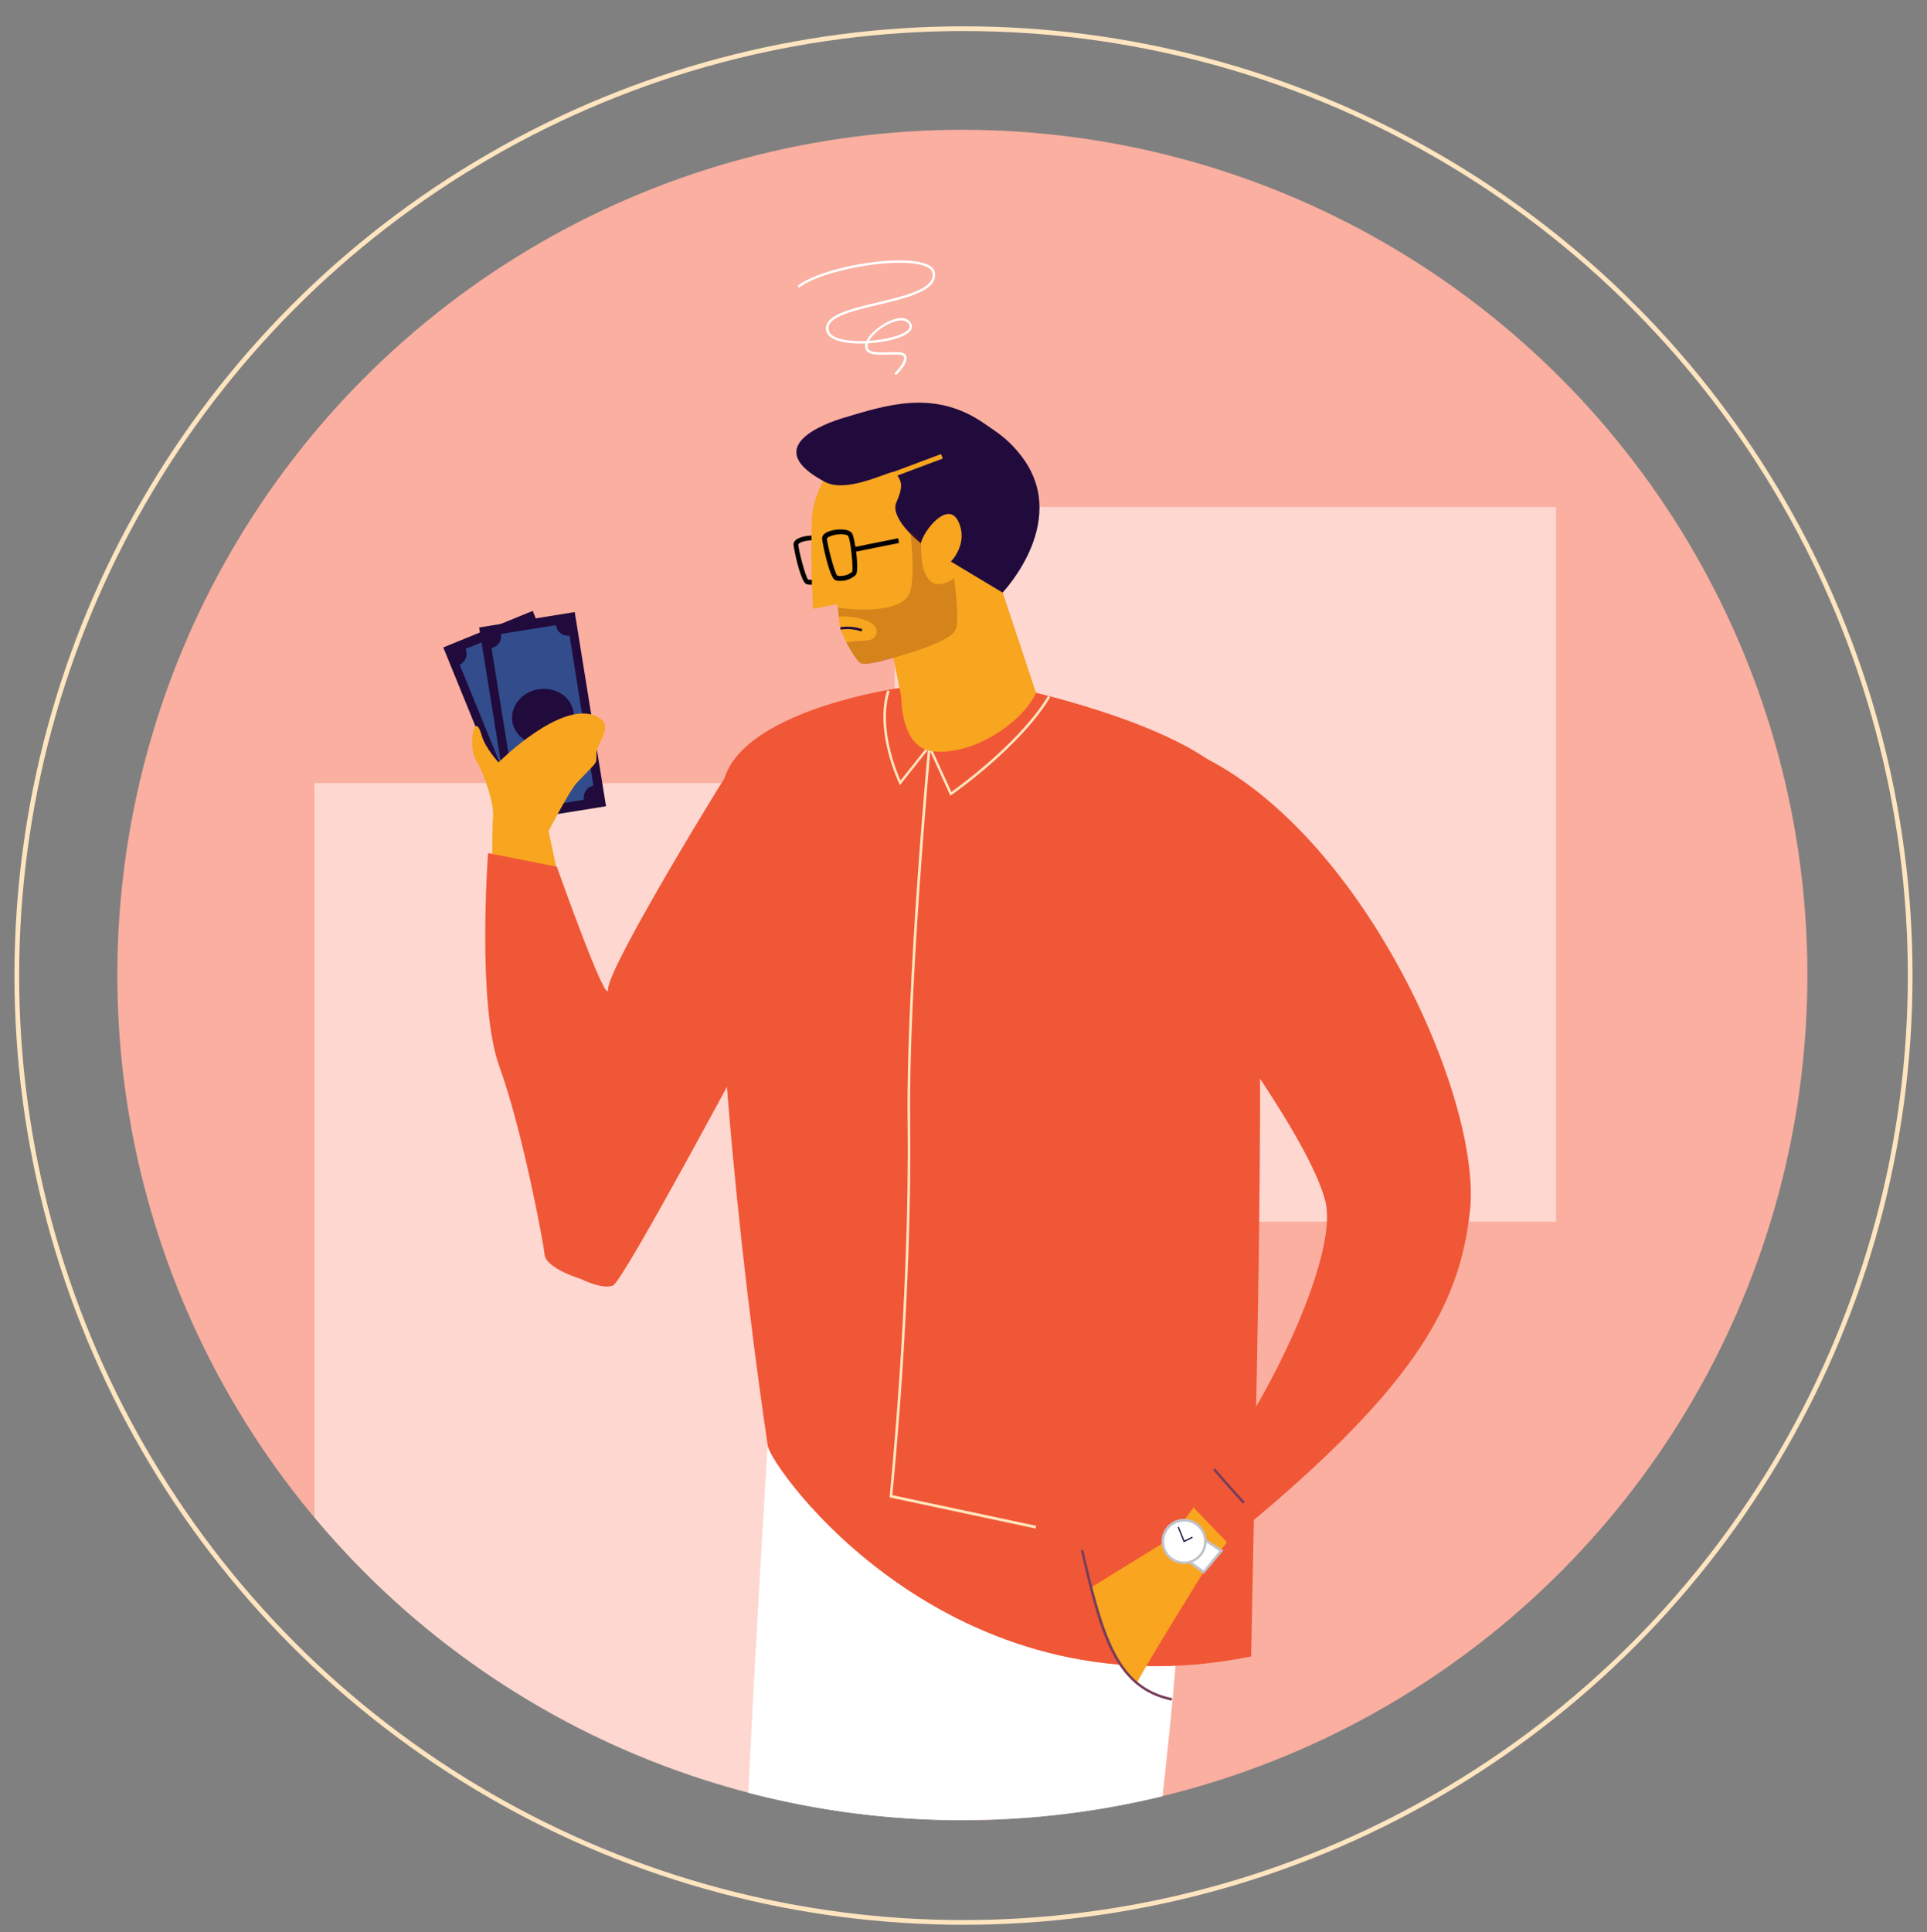 <svg xmlns="http://www.w3.org/2000/svg" xmlns:xlink="http://www.w3.org/1999/xlink" viewBox="0 0 409.36 410.37"><rect x="0" y="0" width="409.36" height="410.37" fill="#808080" stroke="none"/><defs><style>.cls-1,.cls-10{fill:#fff;}.cls-2,.cls-9{fill:none;}.cls-3{clip-path:url(#clip-path);}.cls-4{fill:#1e073d;}.cls-5{opacity:0.4;}.cls-6{fill:#3a364e;}.cls-7{fill:#faafa0;}.cls-8{clip-path:url(#clip-path-2);}.cls-9{stroke:#fee5c0;stroke-miterlimit:10;}.cls-10{opacity:0.5;}.cls-11{fill:#f05737;}.cls-12{fill:#f9a51f;}.cls-13{fill:#ffe6be;}.cls-14{fill:#c1c1cb;}.cls-15{fill:#200b3c;}.cls-16{mask:url(#mask);}.cls-17{mask:url(#mask-5);}.cls-18{fill:#324c8c;}.cls-19{mask:url(#mask-8-2);}.cls-20{mask:url(#mask-12);}.cls-21{fill:#f8a51f;}.cls-22{fill:#6d1f11;opacity:0.25;}.cls-23{fill:#783c5a;}.cls-24{clip-path:url(#clip-path-3);}</style><clipPath id="clip-path"><rect class="cls-2" x="-563.9" y="-569.87" width="785.75" height="465.99"/></clipPath><clipPath id="clip-path-2"><circle class="cls-2" cx="-267.06" cy="205.19" r="179.51"/></clipPath><mask id="mask" x="80.73" y="124.35" width="58.66" height="60.85" maskUnits="userSpaceOnUse"><g id="mask-4"><path id="path-3" class="cls-1" d="M98.06,124.35c-14.78,6-21.38,24.08-14.75,40.34s24,24.56,38.75,18.54,21.38-24.09,14.75-40.35"/></g></mask><mask id="mask-5" x="80.73" y="122.38" width="58.66" height="62.81" maskUnits="userSpaceOnUse"><g id="mask-16"><path id="path-15" class="cls-1" d="M98.06,124.35c-14.78,6-21.38,24.08-14.75,40.34s24,24.56,38.75,18.54,21.38-24.09,14.75-40.35S112.83,118.32,98.06,124.35Z"/></g></mask><mask id="mask-8-2" x="84.68" y="121.33" width="57.94" height="63.12" maskUnits="userSpaceOnUse"><g id="mask-4-3" data-name="mask-4"><path id="path-3-2" data-name="path-3" class="cls-1" d="M108.6,121.33c-15.75,2.54-26.26,18.65-23.47,36s17.83,29.33,33.58,26.79,26.26-18.65,23.47-36"/></g></mask><mask id="mask-12" x="84.68" y="120.99" width="57.94" height="63.46" maskUnits="userSpaceOnUse"><g id="mask-16-4" data-name="mask-16"><path id="path-15-4" data-name="path-15" class="cls-1" d="M108.6,121.33c-15.75,2.54-26.26,18.65-23.47,36s17.83,29.33,33.58,26.79,26.26-18.65,23.47-36S124.35,118.79,108.6,121.33Z"/></g></mask><clipPath id="clip-path-3"><circle class="cls-2" cx="685.55" cy="205.19" r="179.51"/></clipPath></defs><title>Artboard 3 copy 3</title><g id="Layer_1" data-name="Layer 1"><g class="cls-3"><rect id="BG" class="cls-4" x="-563.9" y="-703.45" width="859.11" height="967.94"/><g id="crowd" class="cls-5"><path class="cls-6" d="M-226-201.34c2.17,28.21,14.58,60.81,23.39,73.33.86-.54,1.8-1.15,2.79-1.79,6,13.56,11.95,25.8,16.33,33.92A3,3,0,0,0-182.47-94c1.56,2.81,2.87,5,3.86,6.41l.23-.12c.53,92.13,1.73,248.81,3.89,283.39a10.79,10.79,0,0,0,3.76,1.21l0,30.46c-1.39.23-2.36.58-2.22,1a6.91,6.91,0,0,1,.49,3.38h0l-1,2.65c-.76.12-1.22.23-1.22.23l1.12,0-2.26,5.77c-.66.11-1,.21-1,.21l1,0-2.27,5.81c-.56.09-.88.17-.88.17l.8,0-2.29,5.84-.7.15.64,0-2.3,5.88-.53.12h.48l-2.39,6.11-.44.11.39,0-6,15.36-.41,1a5.15,5.15,0,0,0,2.3,7.12l2,1a5.13,5.13,0,0,0,3.05.43,5.11,5.11,0,0,0,3.75-.8l12-8.08.21-.13a4,4,0,0,0,.47-.33l.69-.47a5.16,5.16,0,0,0,2.19-3.35l2.79-15.32,7.73-10.65-6.3,6.33a5.49,5.49,0,0,0-.85,1.13l0-.16a5.31,5.31,0,0,1,.37-1.17l.13-.15,8.42-8.47-1.8,2.49,3.25-3.27a7.4,7.4,0,0,0,1.44-3.2l-.47.65c0-.11.07-.21.09-.32v0a5,5,0,0,0-.37-2.92,47.34,47.34,0,0,0-5.22-13.5l-.41.22,4.84-31.14q1.69-.15,3.57-.36C-141.37,150.37-131,39.17-124.6-28.06l11.07-.25c6.91,72.7,15.91,190.55,18.67,228,0,0,1.06.75,4.36,1.28l1.3,26.82h0a64.65,64.65,0,0,0-.45,15.06,4.92,4.92,0,0,0,.72,2.85l0,0c.06.09.13.17.2.26l-.68-.44A7.44,7.44,0,0,0-86.9,248l4.21,1.88-2.57-1.67,10.91,4.85A5.17,5.17,0,0,1-72.14,255l2,3-.81-.52,8.74,13.26A5.21,5.21,0,0,0-58.87,273l14.93,2.45,1.12.22a5.14,5.14,0,0,0,4.73-1.53l1.53-1.61A5.17,5.17,0,0,0-37,265l-.73-.75-11.15-12.15.36-.16L-49,252l-4.43-4.83.44-.19-.54.08-4.27-4.65.59-.25-.71.12-4.24-4.63.73-.31s-.32,0-.88.15l-4.21-4.59.88-.37s-.4.05-1.05.18l-4.19-4.57,1-.43s-.46.06-1.22.22L-73,225.88l0,0a6.85,6.85,0,0,1-.77-3.33.27.27,0,0,0-.1-.18l2.31-21.52c1-.11,2.08-.22,3.19-.36C-61.94,151.69-56.34,3.91-55-85.95l.1,0s13.41-19.61,28-43.25l3.55,3S10.17-180.87,10.17-205c0-21.64-37.33-83.11-53.48-106.35l.13-.62a2.6,2.6,0,0,0-.48.12c-1.36-2-2.56-3.61-3.56-4.94a4.85,4.85,0,0,0-.21-.45c-6.5-12.36-36.62-14.07-47.8-14.27l-3.92-2.69-.06.31-5.43-19.23c3.35-1.48,6-2.58,7.31-4.55a46,46,0,0,0,2.69-10.69c11.22-3.72,5.18-11.83.63-8.45,0-.39,0-.78,0-1.16a36.6,36.6,0,0,0-.37-5.91c.53.08.89,0,1-.17.92-1.4-.94-10-2.59-10.93a5.31,5.31,0,0,0-.69-.29A12.13,12.13,0,0,0-97.83-398a15.49,15.49,0,0,0-1.31-1.71,36.4,36.4,0,0,0-2.72-3,21.68,21.68,0,0,1-2-2.24,17,17,0,0,0-4.56-4.42c-2.32-1.32-12.81,0-14.21,1.43a48.3,48.3,0,0,0-3.22,4c-1,1.36-2.21,2.59-3.26,3.94a12,12,0,0,0-1.36,2c-.34.71-.83,1.36-1.18,2.07a6,6,0,0,0-.88.37c-1.23.73-4.55,10.36-3.48,11.52a.6.6,0,0,0,.42.14,42.12,42.12,0,0,0-.6,5.95c0,.5,0,1,0,1.49-3.61-5.06-11.76,4.07.39,7.74a55.44,55.44,0,0,0,1.39,7.56c.9,3.52,4.21,5.72,7.13,8.16l-4.49,20.07a1.8,1.8,0,0,1-.12-.25l-3.58,2v.06c-10.63.25-43.47,2.24-46.64,17.44-.24.54-.55,1.17-.89,1.88l0,0,0,.09C-191.67-294.34-228.11-228.42-226-201.34Zm43,42.7c-3.42-11.74-7.56-27.87-7.56-37.4,0-7.34,3.29-20.16,6.91-32,.36,24,1,49.54,1.6,72.06l-.83-2.73ZM-44.92-144.3c-1.83,5.87-3.74,11.86-5.66,17.79,1.5-27.33,3.45-65.63,4.64-100.81,6.12,10.75,12.33,23.68,12,31.42-.4,10.54-5.12,27.57-8.58,38.79l-.26-.19-4,11.47Z"/><path class="cls-6" d="M-170.15-.75c17.85,12.36,44.38,17.82,60.57,20.12-1.15,46.77-1.94,79.44-1.94,79.44a248.38,248.38,0,0,0,29.38,0c6.07,29.82,12.43,59.82,12.59,88.41a10.81,10.81,0,0,0,3.85,1.47l1.11,30.77,3.59.39-7.29-.37-25.24,15.77a3.27,3.27,0,0,1-1,.43l-24.74,5.5a3.32,3.32,0,0,0-2.57,3.74,3.33,3.33,0,0,0,3.11,2.84c5.35.29,17.3.87,23.57.7,7.79-.22,20.86-6.22,24.06-7.74a3.36,3.36,0,0,1,1.56-.32l18,.69a3.34,3.34,0,0,0,3.45-3.61l-1.45-17.06-.52,0,3.74-30.45,3.27-.15c8.4-42,6.47-78.24,3.65-111.12,6.47-.34,13-.49,19.53-.46q1.14,11.4,2.5,23A46.74,46.74,0,0,0-4.53,104.5C5.82,135,17,165.78,21,195.84c0,0,1.16.71,4.64,1l4.69,28.45,4.29-.08-7.55.55L4.52,244.49a3.36,3.36,0,0,1-1,.57L-19.8,253.5a3.34,3.34,0,0,0-2.07,4h0A3.33,3.33,0,0,0-18.44,260c5.28-.37,17-1.24,23-2.17,7.54-1.16,19.46-8.67,22.42-10.6a3.22,3.22,0,0,1,1.53-.52l17.52-1.5a3.33,3.33,0,0,0,3-4l-3.61-16.72-.6,0-.15-29c.94-.15,1.89-.32,2.89-.5,2.6-37.33-2-69.25-7.9-98.21A131.72,131.72,0,0,0,55,89.72L45.57-81.14c19.15-25.73,56.44-78,58.76-98.17C107-202.68,59.8-282.8,46.48-304.82a7.87,7.87,0,0,0-.67-1.95,13.76,13.76,0,0,0-2.15-2.92,3.8,3.8,0,0,0-.62-.78,21.29,21.29,0,0,0-2.69-2.06,63.07,63.07,0,0,0-14.06-7.15A154,154,0,0,0-4.58-329c-1-3.68-4.88-7.47-12.3-9.38L-21-355.56h0A44.44,44.44,0,0,0-12.64-368a4.72,4.72,0,0,0,2-.28c1.92-1.14,3.73-13.8,2.27-15.82a3.35,3.35,0,0,0-1.92-.77,6.53,6.53,0,0,0-.36-1.68c-1-3.52-3.23-6.55-4.56-10-1.08-2.78-1.54-4.74-3.45-7-2.14-2.56-15.47-6-17.87-5a62.84,62.84,0,0,0-5.91,3c-1.46.81-5.5,2.52-7.72,3.94a4.07,4.07,0,0,0-2-.85c-1.9.15-9.42,5.65-9.71,7.64a2.53,2.53,0,0,0,.54,1.36,11.15,11.15,0,0,0-2.59,8.25l.12,0a26.22,26.22,0,0,0-2.66,6.12,43.16,43.16,0,0,0-1,5.23c-1.21,0-2.36.28-2.58.73-.42.86.24,7.55,2,9.6.07,4,.41,6.85.41,6.85s3.86-.17,5.15-.35c1.08,16,.38,16.84,12.57,14.76l.28,5.15c-2.69,1.06-4,2.61-4.28,3.62-.43,1.64-1.15,3.15-2.77,3.67s-4,.14-4.76,1.92l0,0c-17.91,3.42-34.36,11.62-38.7,19.22v-.29c-.1.29-.2.59-.31.89a7.92,7.92,0,0,0-.7,2.09c-9.68,29.22-22.93,86.76-21.43,107,.44,5.93,2.87,19.41,6.12,35.68q-4,9.14-7.9,18.28c-6.83,16-13.47,32-19.53,48.33-1,2.68-2,5.36-2.95,8.06l-2.38,6.49v.22c-4.09,11.8-7.84,23.72-11.12,35.77q-3,11.12-5.49,22.38-1.26,5.76-2.36,11.56c-.35,1.9-.7,3.8-1,5.7C-169.3-5.89-170.5-1-170.15-.75Zm213.26-125-5.22-94.64c.16-.94.32-1.88.47-2.82,9.35,12.94,22.91,33,25.6,43.74C66-171.28,54.94-147.69,43.11-125.75Z"/><path class="cls-6" d="M90.82-301.49l2.5,16.78.58-.65a12.47,12.47,0,0,0-.58,2.62L86.68-243.8a348.86,348.86,0,0,0-5.89-34.91h2.44l1.31-24.85Zm-32.47-70C56-376.71,51-381.13,44.29-383.72a33.43,33.43,0,0,0-22.14-.81C7.06-379.57-1.66-368,1.41-350.59a.62.62,0,0,0,.12.26,38.36,38.36,0,0,0,2.74,7.6,1.44,1.44,0,0,0-.46.46c-2.92,4.74,2.11,11.2,2.05,12A5.11,5.11,0,0,1,5.61-329c-.1.28-.21.57-.33.84a37.32,37.32,0,0,0-2.4,5.52c-.76,3.07.09,6.33-.46,9.44-.19,1.07-.54,2.09-.81,3.14s-.46,2.16-.67,3.61l-5.36-.12h-.12l-1.7,0h-.51a2.29,2.29,0,0,1-.08-.28l-1,.27h-4.77l-1.74,0h-.44l-1.56.05h-.16l-.32,0a1.64,1.64,0,0,0,0-.23l-1.2.1c0,.06,0,.11,0,.18h-.12l-.41,0-1.42.08h-.16a46.61,46.61,0,0,0-10.93,1.72c-32.23,12-97.61,68.36-92.45,94.65,5.49,28,68.37,63.09,79.16,67.66,1.21.51,2.22.94,3.06,1.28l7.76,3.55h0c-9.47,66,8.21,153.37,7.42,184.27,1.12.39,2.23.77,3.33,1.13,0,1,0,2,0,2.92C-24,97.33-27.42,130-13.89,219.49h0l0,4.16-.24-.39c-.89-1.55-.14,12.68.08,16.71v.41h0v0a.6.6,0,0,0-.54.4.61.61,0,0,0,.38.77l11.84,4c1.11.84,11.9,8.81,19,10.21a77.32,77.32,0,0,0,13.12,1c5.12,0,9.8-.49,11.07-1.76a.59.59,0,0,0,0-.85l-.08-.05c1.07-1.92.54-6.42-.93-8-1.93-2.13-7.08-3.61-11.72-4.88a.61.61,0,0,0,0-.44.6.6,0,0,0-.8-.28l-.64.31c-1.84-.51-3.53-1-4.81-1.49a.56.56,0,0,0,0-.42.61.61,0,0,0-.8-.28l-.36.18a3.74,3.74,0,0,1-.87-.58c-.38-.36-1-1-1.7-1.82a.6.6,0,0,0-.66-1l-.14.06L15,233a.6.6,0,0,0,.16-.71.6.6,0,0,0-.8-.29l-.15.07-2.17-2.56a.58.58,0,0,0,.17-.72.6.6,0,0,0-.8-.28l-.15.07c-.75-.89-1.49-1.76-2.18-2.56a.6.6,0,0,0-.64-1l-.16.07a34.33,34.33,0,0,0-3.25-3.49,4.17,4.17,0,0,0-2.55-.16c-9.44-59.78,14.61-116.37,18-166.3,2.93,0,5.75-.1,8.46-.28-1.28,39.32-2.62,74,9.39,153.42h0l0,3.48c-.07-.11-.14-.22-.2-.33-.85-1.47-.22,11.3,0,16v1.15a.6.6,0,0,0-.09,1.15l11.84,4c1.11.83,11.91,8.81,19,10.2a76.36,76.36,0,0,0,13.12,1c5.13,0,9.81-.49,11.08-1.76a.61.61,0,0,0,0-.85L93,242.4c1.06-1.92.53-6.41-.94-8-1.93-2.13-7.07-3.61-11.71-4.89a.64.64,0,0,0,0-.43.61.61,0,0,0-.81-.28l-.64.31c-1.84-.51-3.52-1-4.8-1.49a.59.59,0,0,0-.84-.7l-.36.18a4,4,0,0,1-.86-.58c-.38-.37-1-1-1.7-1.83a.59.59,0,0,0,.14-.69.61.61,0,0,0-.81-.28l-.13.06c-.67-.77-1.41-1.64-2.2-2.57a.58.58,0,0,0,.16-.71.6.6,0,0,0-.8-.28l-.15.07-2.16-2.56a.6.6,0,0,0-.64-1l-.14.07L61.4,214.2a.6.6,0,0,0,.17-.73.61.61,0,0,0-.8-.28l-.16.08a34,34,0,0,0-3.26-3.49,4.25,4.25,0,0,0-2.69-.14c-9.28-60,14.44-116.86,17.53-166.92,0-.95.12-2,.18-3,.57-.33.89-.53.9-.54l-.65-1-.17.1c2.42-41.83,6.64-149.79-1.66-201a2.9,2.9,0,0,0,2,.4c14.29,3.84,47.7-22,26.83-129.41l-3.81-17.91-10.89-1.18.3-5.64H74.92a.43.43,0,0,0,0-.16l-1.2.16H63.84l.86,16.41c-2.08-.64-4.29-1.23-6.53-1.77l0-.14c-.76-.21-1.52-.4-2.28-.59,0-.15,0-.24,0-.26l-.54.11c-3.34-.82-6.64-1.51-9.57-2.05,0,.15,0,.3,0,.46-3.13-.49-5.84-.83-7.73-1l.8-17.11S57.82-323.6,59-326.23a16.92,16.92,0,0,0,.7-5.4c.26-.25,0-.7,0-1.22l0-1.21c-.06-.72.2-1.38-.14-1.69,0-1.26-.11-2.12-.11-2.12a37.34,37.34,0,0,0,4.82-2.67c-5.42-8.63-4.88-23.31-5.64-25.75A15.6,15.6,0,0,0,58-369.5a.56.56,0,0,0,.49.06.6.6,0,0,0,.37-.77v0M-91.9-209.51c-.43-9.45,35.39-27.74,58.34-39.5.44,5.53,1,11.21,1.5,16.91l-.3.16q0,1.89,0,3.69l-.29.17-.41.23.6,1,.1-.06c-.2,33.42-8.4,44.06,6.42,57.33-1,2.85-2,5.8-2.82,8.82l-10.86,5.2C-50.18-161.33-91.1-191.46-91.9-209.51Z"/><path class="cls-6" d="M-24.84,182.72l10-7.88c-.82,3.86-2.48,13.56-2,19.43A163.68,163.68,0,0,0-14,213.07l7-1,1-21.61,8.77-26.77,8.12-13.48-.11,0c2.69-4.1,5.5-8.1,8.39-12,14.35,10.08,38.38,19,61.77,13.83,6.15-50,15.74-86.69,28.27-121.78,10.37-29,12.93-82.94,15.92-99.41a1.09,1.09,0,0,1,2.12-.08c3.59,14.06,5.73,57.22,6.16,87l.05,4.41v.24c.37,42.24-16.08,66.9-19.46,131.93a97.38,97.38,0,0,0,21.09,5.43v0a79.11,79.11,0,0,0,17.68.46c.84,4.86,1.75,9.9,2.74,15.17l.07,17.86.08,1.86h0l.48,17.34h13.19l-1.87-12.3c3,3.5,10.43,11.45,16,12.34a36.47,36.47,0,0,0,5.62.34c6.74,0,15.13-.91,15.59-1l-.23-6-19.74-5.69-14.05-22.62A163.09,163.09,0,0,1,168,157.27c10.47-3.33,16.14-8,16.14-8-4.06-46.5-3.66-79.18-2.42-125.09,0-.44,0-.9,0-1.37,0-.07,0-.14,0-.21,0-.45,0-.91,0-1.38V19.28c0-.5,0-1,0-1.52v-.15c0-.53,0-1.08,0-1.63,0-.11,0-.21,0-.32,0-.54,0-1.1,0-1.66v-.32c0-.59,0-1.18-.05-1.79v-.1c0-.6,0-1.2-.07-1.82a2.81,2.81,0,0,0,0-.29c0-.61-.05-1.23-.07-1.86,0-.13,0-.26,0-.4,0-.63-.05-1.27-.08-1.91,0-.11,0-.22,0-.33q0-1-.09-1.95V3.07c0-.68-.07-1.38-.11-2.08,0-.13,0-.26,0-.39L181-1.47c0-.14,0-.28,0-.43,0-.71-.08-1.43-.13-2.16v-.22c0-.71-.09-1.42-.13-2.14,0-.1,0-.21,0-.32L180.49-9c0-.15,0-.3,0-.45l-.15-2.23c0-.16,0-.32,0-.47-.05-.77-.1-1.55-.16-2.33v-.12c-.05-.78-.11-1.56-.16-2.34l0-.43-.18-2.35,0-.49-.18-2.39,0-.39-.18-2.32,0-.3c-.06-.81-.13-1.62-.19-2.44,0-.18,0-.36,0-.54-.07-.8-.13-1.6-.2-2.41l0-.52L178.61-34c0-.1,0-.2,0-.3-.07-.78-.13-1.56-.2-2.34,0-.17,0-.33,0-.5l-.21-2.43,0-.61-.21-2.43c0-.18,0-.36,0-.55-.07-.79-.13-1.58-.2-2.37l0-.27c-.07-.84-.15-1.67-.22-2.51l0-.22h0l-.86-9.13c-.08-.81-.15-1.63-.23-2.44l-.06-.59c-.07-.8-.15-1.6-.22-2.4L176-63.7l-.24-2.46,0-.21c-.07-.81-.15-1.61-.23-2.41,0-.18,0-.36-.05-.53l-.09-1L171.9-106.4l-.23,0,1.3-1.4,5.55-12.29c3-6.64,18.42-52.84,18.42-63.14,0-16.73-2.68-46.06-34.73-98.72-3.6-2.55-12.39-4.3-20.59-5.3l-.06-.1c-2.16-.31-4.6-.46-6.29-.54a68,68,0,0,0-10.07-.26v.14l-3-15.36s17.1-3,17.89-5.47-.7-10.56-.7-10.56,5.16-1.89,6-2.76a20.19,20.19,0,0,1-4-4.94,1.77,1.77,0,0,0,.5-1.31l.14-6.46a2,2,0,0,0-2.54-1.58l-1.72.3c-1.14-4.22-1.57-7.8-2-8.79-3.56-10.73-26.78-18.48-41.93-4-19,18.24,5.53,41.19,7.65,43.1a187,187,0,0,1-1.42,19.71h0c-2.25.73-4.42,1.36-6.54,1.93l-11.16,2.46a1.32,1.32,0,0,1,0,.18l-4.35.92,1.17-1.71a16.8,16.8,0,0,0-6.07,1.89,20,20,0,0,0-2,1.42,34.22,34.22,0,0,0-5.5,1.86,2.61,2.61,0,0,0-1,.91C23.78-238.06-1.29-187.58,6-164.57,11.84-146,45.16-125.2,65.51-114.25L37.35,59.08l-.06.08-.82,1.14v0c-.28.38-.55.77-.83,1.17l-.12.18-.8,1.15a1.88,1.88,0,0,1-.16.23l-.81,1.2-.12.18c-.57.86-1.15,1.74-1.73,2.65a2.39,2.39,0,0,0-.13.21l-.84,1.33-.16.25c-.28.45-.57.91-.85,1.38l-.13.21c-.6,1-1.2,2-1.82,3.05l-.13.23c-.29.5-.59,1-.88,1.53l-.17.3-.89,1.59-.14.24c-.31.57-.63,1.14-.94,1.73h0l-1,1.79a2.15,2.15,0,0,1-.14.26L22.78,83l-.18.35c-.31.6-.62,1.21-.93,1.84a2.44,2.44,0,0,0-.14.28c-.67,1.31-1.33,2.67-2,4.07l-.15.32c-.33.67-.65,1.35-1,2.05l-.18.38q-.5,1.05-1,2.13l-.15.33c-.69,1.52-1.4,3.08-2.11,4.7-.05.12-.1.24-.16.36-.34.77-.68,1.56-1,2.36l-.2.45-1,2.45-.15.37c-.74,1.76-1.48,3.56-2.24,5.43l-.15.39c-.36.89-.73,1.8-1.09,2.72l-.2.51c-.37.92-.73,1.85-1.1,2.8l-.17.45c-4.25,11-8.79,23.86-13.66,39l-8.89,4.66-2.21,1.34h0l-14.06,8.54ZM63.65-224.77c1.71,23.46,4.62,50.2,6.77,69.92q.31,3.32.61,6.6l-3,18.15c-15.88-12-36.59-30.29-37.8-41.56C29.15-182.11,47.36-208.26,63.65-224.77Zm105.64,96.35,0-.13c0-.4-.08-.78-.13-1.14v-.06c-1.91-28.17-3.83-62.4-4.8-80.19,5.44,12.69,9.32,23.68,9.68,29.35C174.66-170.23,173.83-136.71,169.29-128.42Z"/></g><path class="cls-7" d="M-74.77-68.17s-70,126.75-61.93,178.94c5,32.78,55.83,100.29,111.83,162.79,0,0,4.89,9.72,37.34,4.06C-10.26,215.93-71.46,137.87-74,113.4-76.49,89.92-35.59-4.92-31.42-3c6.65,3.11-29,85.59-25.25,116.28,6.24,51.49,83.3,121.07,120.89,165.6,17.72,3.2,36.9-13.86,36.9-13.86C37.38,163.22,11.3,128.87,10.29,111.73,9.24,94,52.22,34.39,67.92-45.46-34-45.12-74.77-68.17-74.77-68.17Z"/></g><g class="cls-8"><rect class="cls-2" x="-433.36" y="69.3" width="493.63" height="910.25"/><rect class="cls-2" x="-433.36" y="69.3" width="493.63" height="910.25"/><rect class="cls-2" x="-433.36" y="69.3" width="493.63" height="910.25"/><rect class="cls-2" x="-433.36" y="69.3" width="493.63" height="910.25"/></g><circle class="cls-9" cx="204.68" cy="207.2" r="201.11"/><circle class="cls-7" cx="204.44" cy="207.08" r="179.51"/><path class="cls-10" d="M66.8,322.29a179.09,179.09,0,0,0,133.77,64.25V166.31H66.8Z"/><path class="cls-1" d="M214.65,314.72l0-.26c-31.79-.37-51.57-7.38-51.57-7.38s-2.21,34.63-4.12,73.69a180.43,180.43,0,0,0,88,.74c2.59-23.24,4.94-46.78,3.64-69.94C238.59,314.14,226,314.71,214.65,314.72Z"/><rect class="cls-10" x="190.08" y="107.68" width="140.49" height="151.8"/><path class="cls-11" d="M191.78,146s-35.79,4.84-38.27,21c-3.35,21.81,1.21,83.16,9.59,140.11.67,4.57,38.17,57.82,102.68,44.71,1.49-77.93,4.28-169.31-2.1-183.07s-47.09-22.43-47.09-22.43Z"/><path class="cls-12" d="M248.76,326.7l-16.9,10.42s2.48,13.61,9.61,20.39c3.1-5.84,14.2-23.59,14.2-23.59l5-6.37-6.77-7.85Z"/><path class="cls-11" d="M252,159.16c36.27,14.81,63.06,73.9,60.25,98.24-2.23,19.33-10.79,37.07-51.61,70.15l-6.56-6.8a3.3,3.3,0,0,1,.17-4.74c10.58-9.48,30.55-47.85,27.3-60.84-3.74-15-31.48-50.54-31.48-50.54S234.67,152.07,252,159.16Z"/><path class="cls-13" d="M201.88,169l-4.54-10-6.15,7.74-.19-.38c-.05-.11-5.32-11-2.52-19.75l.52.16c-2.44,7.65,1.41,17,2.3,19l6.16-7.75,4.65,10.18c2-1.42,14.69-10.69,20.53-20.4l.46.28c-6.37,10.6-20.81,20.65-20.95,20.75Z"/><path class="cls-13" d="M220,324.65l-31-6.61,0-.24c0-.41,4.29-41.5,3.81-79.72-.36-28.8,4.32-79.09,4.37-79.59l.54,0c0,.5-4.73,50.77-4.37,79.54.46,36.72-3.44,76.08-3.79,79.53l30.55,6.51Z"/><polygon class="cls-1" points="255.67 333.92 247.28 327.79 250.88 323.74 259.39 329.38 255.67 333.92"/><path class="cls-14" d="M255.72,334.28l-8.84-6.44,4-4.46,9,5.94Zm-8-6.53,7.95,5.8,3.37-4.11-8.07-5.35Z"/><circle class="cls-1" cx="251.55" cy="327.39" r="4.51"/><path class="cls-14" d="M251.55,332.17a4.79,4.79,0,1,1,4.78-4.78A4.79,4.79,0,0,1,251.55,332.17Zm0-9a4.25,4.25,0,1,0,4.24,4.25A4.25,4.25,0,0,0,251.55,323.14Z"/><polyline class="cls-1" points="250.31 324.32 251.55 327.38 253.33 326.5"/><polygon class="cls-15" points="251.48 327.57 250.18 324.37 250.43 324.27 251.62 327.2 253.27 326.38 253.39 326.62 251.48 327.57"/><g id="Group-8"><g class="cls-16"><g id="Fill-6"><path class="cls-1" d="M109.81,131.33a.23.23,0,0,1,.29.14.24.24,0,0,1-.11.31.24.24,0,0,1-.18-.45"/></g></g></g><g id="Group-11"><g class="cls-16"><g id="Fill-9"><path class="cls-1" d="M110.11,132.08a.23.23,0,0,1,.3.14.22.22,0,0,1-.12.3.24.24,0,0,1-.18-.44"/></g></g></g><g id="Group-14"><g class="cls-16"><g id="Fill-12"><path class="cls-1" d="M110.43,132.85a.23.23,0,0,1,.29.14.24.24,0,0,1-.11.31.24.24,0,0,1-.18-.45"/></g></g></g><g id="Group-23"><g class="cls-16"><g id="Fill-21"><path class="cls-15" d="M105.9,149c3-2,6.88-1.44,8.61,1.33s.68,6.67-2.35,8.71-6.87,1.44-8.6-1.33-.68-6.67,2.34-8.71"/></g></g></g><g class="cls-17"><g id="Fill-24"><path class="cls-15" d="M123,153.88l-9.83-24.13-19,7.76,15.76,38.68L114,174.5A27.68,27.68,0,0,1,123,153.88Z"/></g></g><g class="cls-17"><g id="Fill-26"><path class="cls-18" d="M125.35,164.79l0,0-12.19-29.9,0,0a2.57,2.57,0,0,1-3.27-1.54l-11,4.47a2.58,2.58,0,0,1-1.23,3.38l12.19,29.9a2.57,2.57,0,0,1,3.23,1.53l11-4.49a2.57,2.57,0,0,1,1.27-3.35"/></g></g><g class="cls-17"><g id="Fill-27"><path class="cls-15" d="M109.35,147.45c3.36-1.37,7.09,0,8.32,3s-.48,6.61-3.84,8-7.1,0-8.33-3,.48-6.61,3.85-8"/></g></g><g id="Group-8-2" data-name="Group-8"><g class="cls-19"><g id="Fill-6-2" data-name="Fill-6"><path class="cls-1" d="M118.47,130.79a.24.24,0,0,1,.08.47.22.22,0,0,1-.25-.2.23.23,0,0,1,.17-.27"/></g></g></g><g id="Group-11-2" data-name="Group-11"><g class="cls-19"><g id="Fill-9-2" data-name="Fill-9"><path class="cls-1" d="M118.6,131.58a.24.24,0,0,1,.26.2.22.22,0,1,1-.26-.2"/></g></g></g><g id="Group-14-2" data-name="Group-14"><g class="cls-19"><g id="Fill-12-2" data-name="Fill-12"><path class="cls-1" d="M118.74,132.41a.24.24,0,0,1,.07.47.22.22,0,0,1-.25-.2.23.23,0,0,1,.18-.27"/></g></g></g><g id="Group-23-2" data-name="Group-23"><g class="cls-19"><g id="Fill-21-2" data-name="Fill-21"><path class="cls-15" d="M110.68,147.15c3.4-1.3,7,.15,8.08,3.24s-.84,6.65-4.25,8-7-.15-8.08-3.24.84-6.65,4.25-7.95"/></g></g></g><g class="cls-20"><g id="Fill-24-2" data-name="Fill-24"><polygon class="cls-15" points="108.43 174.51 128.74 171.24 122.09 130 101.79 133.27 108.43 174.51"/></g></g><g class="cls-20"><g id="Fill-26-2" data-name="Fill-26"><path class="cls-18" d="M126.07,166.88h0L121,135h-.06a2.56,2.56,0,0,1-2.83-2.23l-11.7,1.88a2.57,2.57,0,0,1-2,3l5.14,31.88a2.57,2.57,0,0,1,2.8,2.22l11.72-1.89a2.57,2.57,0,0,1,2-3"/></g></g><g class="cls-20"><g id="Fill-27-2" data-name="Fill-27"><path class="cls-15" d="M114.39,146.39c3.58-.58,6.91,1.57,7.44,4.81s-2,6.32-5.55,6.9-6.92-1.58-7.44-4.81,2-6.33,5.55-6.9"/></g></g><path d="M172.19,124.19a2.53,2.53,0,0,1-.92-.15c-1.23-.48-2.71-7.8-2.7-8.42,0-.44.29-1.05,1.55-1.48,1.47-.51,4-.63,4.77.31.59.73,1.53,7.42.77,8.46A5.08,5.08,0,0,1,172.19,124.19Zm-.5-1.08a4.36,4.36,0,0,0,3.14-.8c.39-.7-.33-6.49-.75-7.23-.28-.34-2.16-.48-3.63,0-.64.22-.85.47-.85.55h0C169.57,116.55,171.06,122.43,171.69,123.11Zm0,0Z"/><path class="cls-21" d="M172.73,129.3s4-.73,5.08-1c.39,1.6.28,3.75.78,5.36.41,1.32,2.46,5.6,4.06,7.05,1,.94,7.12-1.06,7.12-1.06l1.69,8.32s-.17,10.85,6.63,11.6c8.88,1,19.32-6.42,22-12.41L213,125.84s14.11-20.81,1.43-30.48c-24.78-18.88-41.56,4.23-41.94,14.65C172.1,120.21,172.73,129.3,172.73,129.3Z"/><path class="cls-15" d="M195.65,115.41s-6.75-5.25-5.22-8.73,1.2-4.59-.45-6.51c-1.85.23-10.22,4.6-14.74,2.18C161.4,95,175,90,179.26,88.73c9.27-2.77,19.37-6.08,29.88,1.25,2.71,1.89,4.62,3,7.12,6,11.92,14-3.28,29.88-3.28,29.88L202,119.27s3.87-3.84,1.55-8.58c-2.19-4.44-7.34,1.94-7.93,4.72"/><path d="M178.43,123.38a2.58,2.58,0,0,1-1-.16c-1.24-.53-2.8-8.21-2.79-8.86,0-.46.29-1.11,1.58-1.54,1.46-.5,4-.59,4.75.4.6.76,1.61,7.77.86,8.86A4.84,4.84,0,0,1,178.43,123.38Zm-.54-1.09a4.07,4.07,0,0,0,3.12-.8c.3-.56-.25-6.63-.84-7.66-.32-.41-2.2-.52-3.6,0-.65.22-.88.47-.89.59h0C175.67,115.34,177.24,121.59,177.89,122.29Zm0,0Z"/><rect x="181.08" y="115.29" width="9.91" height="1.02" transform="translate(-19.23 39.09) rotate(-11.41)"/><rect class="cls-21" x="187.86" y="98.62" width="12.63" height="1.02" transform="translate(-22.44 74.47) rotate(-20.55)"/><path class="cls-22" d="M195.65,115.41c0-.23,0-.44,0-.65a18.84,18.84,0,0,1-2-1.91c-.13.23-.21.39-.21.39s1.09,10-.24,12.83c-2.33,5-15.21,3-15.21,3a11.45,11.45,0,0,1,.2,1.93c1.47-.34,8.65.39,8,3.47-.52,2.28-3.09,1.27-6.4,2,0,0,1.94,3.6,2.9,4.32s5.58-.53,7.12-1.06,11.79-3.2,13.15-5.91c1-2-.28-11-.28-11S195.49,128.58,195.65,115.41Z"/><path class="cls-15" d="M183,134.12a9.27,9.27,0,0,0-4.42-.39l-.09-.5a9.61,9.61,0,0,1,4.71.41Z"/><path class="cls-1" d="M190.33,79.67l-.34-.38c.83-.72,2-2.23,2.06-3.19a.65.65,0,0,0-.22-.53c-.37-.32-1.79-.28-3.05-.25-2,.05-4.13.11-4.74-.88a1.84,1.84,0,0,1-.18-1.5,23.53,23.53,0,0,1-4.11-.18c-2.32-.35-3.75-1.12-4.13-2.22a2.25,2.25,0,0,1,.14-1.92c1.16-2.12,5.79-3.22,10.69-4.39,6-1.44,12.28-2.93,11.64-6.29q-.18-.87-1.59-1.41c-5.46-2.08-21.71.7-26.76,4.57l-.31-.4c5.26-4,21.56-6.81,27.25-4.65,1.12.43,1.76,1,1.91,1.8.74,3.84-5.75,5.38-12,6.88-4.57,1.09-9.3,2.22-10.36,4.14a1.81,1.81,0,0,0-.1,1.5c.31.9,1.63,1.57,3.73,1.88a21.46,21.46,0,0,0,4.22.16,2.61,2.61,0,0,1,.19-.37c1.17-2,4.69-4.48,7.2-4.48h.1a2.17,2.17,0,0,1,2,1.17,1.33,1.33,0,0,1-.13,1.45c-1.09,1.51-5.12,2.51-9,2.73a1.5,1.5,0,0,0,.07,1.26c.46.74,2.59.68,4.29.64s2.89-.08,3.4.37a1.15,1.15,0,0,1,.4.92C192.56,77.29,191.19,78.92,190.33,79.67Zm1.11-11.6c-2.12,0-5.57,2.15-6.76,4.23l0,.08c3.77-.26,7.48-1.26,8.37-2.5a.81.81,0,0,0,.1-.92,1.67,1.67,0,0,0-1.59-.88Z"/><path class="cls-21" d="M105.91,161.93s13.3-13.32,20.75-9.81c4.12,1.94.18,5.37.06,7.87s.66,1.18-4.18,6.26c-1.5,1.58-6,10.26-6,10.26l2.89,13.64H104.58s-.13-13.58.16-16.69-2.21-9.72-3.61-12c-1.76-2.87-.41-11,1.2-5.25C103.08,158.87,105.91,161.93,105.91,161.93Z"/><path class="cls-11" d="M168.44,152.92s-7.21,2.89-11.64,7.87c-1.12,1.27-27.61,44.42-27.61,49.23s-10.9-25.93-10.9-25.93l-14.61-2.89s-2.4,32.12,2.4,45.32,9.3,36.92,9.6,39.92,7.81,5.24,7.81,5.24,4.43,2.26,6.72,1.36,31.69-56.12,31.69-56.12l1.15-56.19Z"/><path class="cls-23" d="M248.9,361.2c-12.46-2.56-15.33-14.86-19.29-31.87l.52-.12c4.32,18.5,7.32,29.08,18.88,31.46Z"/><path class="cls-23" d="M264.06,319.35c-1.36-1.36-6.17-6.9-6.38-7.14l.41-.35c.05.06,5,5.77,6.35,7.11Z"/><g class="cls-24"><rect class="cls-7" x="177.21" y="-21.36" width="1082.92" height="561.81"/><rect class="cls-2" x="200.02" y="15.88" width="980.7" height="400.72"/></g></g></svg>